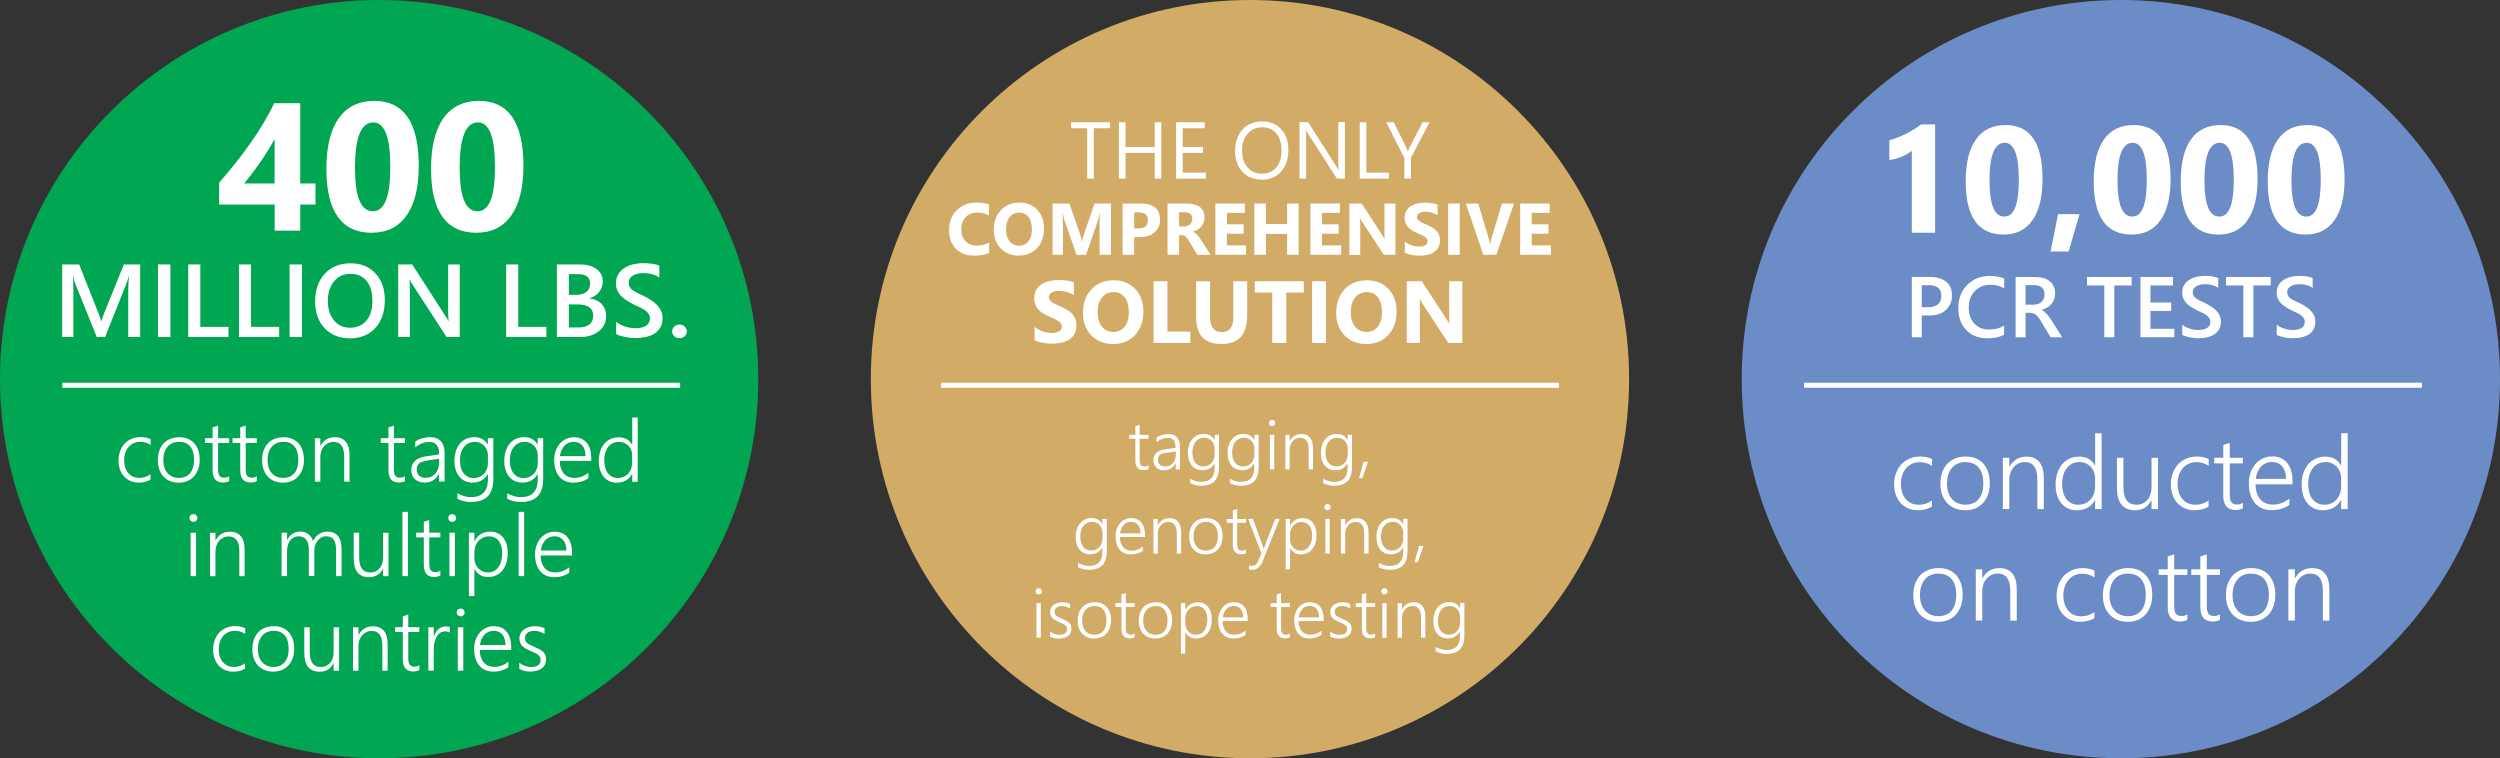 <?xml version="1.0" encoding="UTF-8"?> <svg xmlns="http://www.w3.org/2000/svg" id="Layer_2" viewBox="0 0 352.05 106.78"><rect x="0" y="0" width="352.05" height="106.78" fill="#333333" stroke="none"/><defs><style>.cls-1{fill:none;stroke:#fff;stroke-miterlimit:2.61;stroke-width:.71px;}.cls-2{fill:#6c8cc7;}.cls-2,.cls-3,.cls-4{fill-rule:evenodd;}.cls-2,.cls-3,.cls-4,.cls-5{stroke-width:0px;}.cls-3{fill:#d2ab67;}.cls-4{fill:#00a651;}.cls-5{fill:#fff;}</style></defs><g id="Layer_1-2"><path class="cls-4" d="M53.39,0c29.49,0,53.39,23.9,53.39,53.39s-23.9,53.39-53.39,53.39S0,82.88,0,53.39,23.9,0,53.39,0h0Z"></path><path class="cls-5" d="M42.28,14.53v11.31h2.15v2.96h-2.15v3.68h-3.6v-3.68h-7.82v-3.09c.69-.78,1.41-1.62,2.15-2.55.74-.92,1.46-1.87,2.15-2.85.69-.97,1.34-1.96,1.93-2.95.59-.99,1.1-1.93,1.52-2.83h3.66ZM34.39,25.84h4.28v-6.27c-.29.54-.61,1.09-.95,1.65-.34.56-.7,1.1-1.08,1.64-.38.54-.76,1.06-1.14,1.56-.38.5-.76.98-1.11,1.42h0Z"></path><path class="cls-5" d="M52.37,32.78c-4.27,0-6.41-3-6.41-9,0-3.11.58-5.48,1.73-7.12,1.15-1.63,2.83-2.45,5.02-2.45,4.17,0,6.26,3.05,6.26,9.15,0,3.04-.57,5.36-1.71,6.98-1.14,1.62-2.77,2.43-4.9,2.43h0ZM52.55,17.24c-1.71,0-2.56,2.14-2.56,6.44,0,4.05.84,6.07,2.51,6.07s2.46-2.08,2.46-6.26-.8-6.25-2.4-6.25h0Z"></path><path class="cls-5" d="M67.11,32.78c-4.27,0-6.41-3-6.41-9,0-3.11.58-5.48,1.73-7.12,1.15-1.63,2.83-2.45,5.02-2.45,4.17,0,6.26,3.05,6.26,9.15,0,3.04-.57,5.36-1.71,6.98-1.14,1.62-2.77,2.43-4.9,2.43h0ZM67.29,17.24c-1.71,0-2.56,2.14-2.56,6.44,0,4.05.84,6.07,2.51,6.07s2.46-2.08,2.46-6.26-.8-6.25-2.4-6.25h0Z"></path><path class="cls-5" d="M19.74,47.46h-1.68v-6.61c0-.54.03-1.2.1-1.99h-.03c-.1.45-.2.77-.28.96l-3.05,7.64h-1.17l-3.06-7.58c-.09-.22-.18-.56-.27-1.02h-.03c.04.41.06,1.08.06,2v6.6h-1.57v-10.22h2.39l2.69,6.81c.2.52.34.91.4,1.17h.03c.18-.54.32-.94.43-1.2l2.74-6.78h2.3v10.22h0Z"></path><polygon class="cls-5" points="24 47.46 22.25 47.46 22.25 37.24 24 37.24 24 47.46 24 47.46"></polygon><polygon class="cls-5" points="32.17 47.46 26.51 47.46 26.51 37.24 28.21 37.24 28.21 46.03 32.17 46.03 32.17 47.46 32.17 47.46"></polygon><polygon class="cls-5" points="39.31 47.46 33.65 47.46 33.65 37.24 35.35 37.24 35.35 46.03 39.31 46.03 39.31 47.46 39.31 47.46"></polygon><polygon class="cls-5" points="42.52 47.46 40.78 47.46 40.78 37.24 42.52 37.24 42.52 47.46 42.52 47.46"></polygon><path class="cls-5" d="M49.25,47.64c-1.47,0-2.65-.48-3.54-1.43-.89-.95-1.33-2.2-1.33-3.73,0-1.64.45-2.96,1.35-3.93.9-.98,2.13-1.47,3.68-1.47,1.44,0,2.59.48,3.47,1.43.88.95,1.31,2.19,1.31,3.73,0,1.67-.45,2.99-1.35,3.96-.9.97-2.1,1.45-3.6,1.45h0ZM49.33,38.56c-.93,0-1.7.35-2.28,1.05-.59.7-.88,1.62-.88,2.76s.29,2.05.86,2.74c.57.69,1.32,1.04,2.24,1.04.98,0,1.75-.33,2.32-.99.56-.66.85-1.59.85-2.77s-.27-2.17-.82-2.83c-.55-.66-1.3-1-2.27-1h0Z"></path><path class="cls-5" d="M64.74,47.46h-1.85l-4.88-7.51c-.12-.19-.23-.39-.31-.59h-.04c.04.22.06.69.06,1.4v6.7h-1.64v-10.22h1.97l4.72,7.33c.2.3.33.51.38.63h.03c-.05-.27-.07-.73-.07-1.37v-6.59h1.63v10.22h0Z"></path><polygon class="cls-5" points="76.94 47.46 71.28 47.46 71.28 37.24 72.98 37.24 72.98 46.03 76.94 46.03 76.94 47.46 76.94 47.46"></polygon><path class="cls-5" d="M78.42,47.46v-10.22h3.24c.99,0,1.77.22,2.35.65.58.43.87,1,.87,1.69,0,.58-.17,1.08-.49,1.51-.33.43-.78.73-1.36.91v.03c.7.08,1.27.34,1.69.78.42.44.63,1.01.63,1.72,0,.87-.34,1.58-1.03,2.12-.69.54-1.56.81-2.61.81h-3.28ZM80.11,38.6v2.91h1.1c.59,0,1.05-.14,1.39-.42.34-.28.5-.67.5-1.18,0-.87-.58-1.31-1.75-1.31h-1.23ZM80.11,42.87v3.24h1.45c.63,0,1.12-.15,1.46-.44.34-.29.52-.69.52-1.21,0-1.06-.73-1.59-2.2-1.59h-1.23Z"></path><path class="cls-5" d="M86.76,47.06v-1.75c.16.14.34.27.56.38.22.11.45.21.69.29.24.08.48.14.73.18.24.04.46.06.67.06.71,0,1.24-.12,1.59-.36.35-.24.52-.58.52-1.03,0-.24-.06-.45-.18-.63-.11-.18-.28-.34-.49-.49-.21-.15-.45-.29-.74-.42-.28-.14-.59-.28-.91-.43-.35-.18-.67-.37-.97-.56-.3-.19-.56-.4-.78-.63-.22-.23-.39-.49-.52-.78-.13-.29-.19-.63-.19-1.02,0-.48.11-.9.33-1.25.21-.36.5-.65.85-.88.36-.23.76-.4,1.21-.51.45-.11.91-.17,1.38-.17,1.07,0,1.85.12,2.34.36v1.67c-.58-.42-1.33-.63-2.24-.63-.25,0-.5.02-.75.07-.25.05-.47.13-.67.24-.2.11-.36.25-.48.42-.12.17-.18.38-.18.62s.05.43.14.59c.09.17.23.32.42.46.18.14.41.27.67.4.26.13.57.27.92.43.36.18.69.38,1.01.58.32.2.59.43.83.68.24.25.43.52.57.82.14.3.21.64.21,1.03,0,.52-.1.96-.31,1.31-.21.36-.49.65-.84.87-.36.22-.76.38-1.22.48-.46.1-.95.15-1.46.15-.17,0-.38-.01-.63-.04-.25-.03-.5-.06-.77-.11-.26-.05-.51-.11-.74-.18-.23-.07-.42-.15-.56-.24h0Z"></path><path class="cls-5" d="M95.68,47.62c-.29,0-.53-.09-.73-.28-.2-.19-.3-.41-.3-.67s.1-.49.3-.68c.2-.19.44-.29.73-.29s.54.09.74.29c.2.19.3.42.3.68s-.1.49-.3.67c-.2.19-.45.28-.74.28h0Z"></path><path class="cls-5" d="M21.19,67.54c-.45.28-1,.42-1.65.42-.44,0-.83-.07-1.18-.23-.35-.16-.65-.37-.9-.65-.25-.28-.44-.6-.57-.98-.13-.38-.2-.78-.2-1.23s.07-.89.21-1.29c.14-.41.34-.76.61-1.06.27-.3.59-.54.98-.71.38-.18.83-.26,1.33-.26s.97.1,1.39.29v.81c-.45-.3-.93-.44-1.45-.44-.36,0-.69.07-.97.21-.28.14-.52.33-.72.56-.19.24-.34.51-.44.83-.1.32-.15.65-.15,1.01,0,.33.04.64.13.94.09.3.22.56.4.79.18.23.4.41.67.55.27.14.59.2.96.2.57,0,1.09-.17,1.55-.52v.75h0Z"></path><path class="cls-5" d="M25.15,67.97c-.45,0-.86-.08-1.22-.23-.36-.15-.67-.37-.92-.64-.25-.28-.45-.61-.58-.99-.14-.39-.2-.81-.2-1.29,0-.51.07-.97.21-1.37.14-.4.35-.74.61-1.02.26-.28.58-.5.96-.64.37-.15.79-.22,1.25-.22s.84.07,1.19.22c.35.14.65.36.9.63.25.27.44.61.57,1,.13.4.2.84.2,1.34s-.07.91-.21,1.31c-.14.39-.33.73-.59,1.01-.25.28-.56.5-.93.66-.36.15-.78.23-1.24.23h0ZM25.21,62.22c-.34,0-.64.06-.91.17-.27.12-.5.28-.7.51-.19.22-.34.49-.45.81-.1.32-.15.68-.15,1.09,0,.38.05.73.15,1.03.1.31.25.57.44.79.19.22.42.39.69.5.27.12.57.18.91.18s.65-.06.91-.17c.26-.11.48-.28.67-.5.18-.22.32-.48.42-.8.09-.31.14-.67.14-1.08,0-.82-.18-1.45-.55-1.89-.37-.44-.89-.65-1.57-.65h0Z"></path><path class="cls-5" d="M32.28,67.75c-.26.13-.55.2-.86.2-.98,0-1.48-.57-1.48-1.71v-3.86h-1.08v-.67h1.08v-1.53l.77-.25v1.78h1.56v.67h-1.56v3.73c0,.41.07.71.2.89.13.18.36.27.68.27.24,0,.46-.07.68-.21v.68h0Z"></path><path class="cls-5" d="M36.17,67.75c-.26.13-.55.2-.86.2-.98,0-1.48-.57-1.48-1.71v-3.86h-1.08v-.67h1.08v-1.53l.77-.25v1.78h1.56v.67h-1.56v3.73c0,.41.07.71.2.89.13.18.36.27.68.27.24,0,.46-.07.68-.21v.68h0Z"></path><path class="cls-5" d="M39.83,67.97c-.45,0-.86-.08-1.22-.23-.36-.15-.67-.37-.92-.64-.25-.28-.45-.61-.58-.99-.14-.39-.2-.81-.2-1.29,0-.51.07-.97.21-1.37.14-.4.35-.74.61-1.02.26-.28.58-.5.96-.64.37-.15.79-.22,1.25-.22s.84.07,1.19.22c.35.14.65.36.9.63.25.27.44.61.57,1,.13.4.2.84.2,1.34s-.07.91-.21,1.31c-.14.39-.33.73-.59,1.01-.25.28-.56.5-.93.66-.36.15-.78.23-1.24.23h0ZM39.89,62.22c-.34,0-.64.06-.91.17-.27.12-.5.28-.7.51-.19.22-.34.49-.45.81-.1.32-.15.68-.15,1.09,0,.38.05.73.15,1.03.1.31.25.57.44.79.19.22.42.39.69.5.27.12.57.18.91.18s.65-.06.91-.17c.26-.11.48-.28.67-.5s.32-.48.42-.8c.09-.31.14-.67.14-1.08,0-.82-.18-1.45-.55-1.89-.37-.44-.89-.65-1.57-.65h0Z"></path><path class="cls-5" d="M48.47,67.82v-3.52c0-1.38-.5-2.07-1.5-2.07-.27,0-.51.05-.74.16-.23.11-.42.25-.59.44-.16.19-.29.41-.39.67-.09.26-.14.54-.14.83v3.5h-.77v-6.11h.77v1.06h.02c.45-.81,1.13-1.21,2.04-1.21.67,0,1.18.22,1.53.65.35.43.52,1.06.52,1.88v3.73h-.77Z"></path><path class="cls-5" d="M57.04,67.75c-.26.13-.55.2-.86.2-.98,0-1.48-.57-1.48-1.71v-3.86h-1.08v-.67h1.08v-1.53l.77-.25v1.78h1.56v.67h-1.56v3.73c0,.41.07.71.2.89.13.18.36.27.68.27.24,0,.46-.07.68-.21v.68h0Z"></path><path class="cls-5" d="M61.83,67.82v-1.09h-.02c-.2.39-.47.69-.81.91-.34.22-.73.32-1.17.32-.3,0-.56-.04-.8-.13-.24-.08-.44-.2-.6-.35-.17-.15-.29-.34-.38-.55-.09-.22-.13-.45-.13-.71,0-.55.17-1,.51-1.32.34-.33.86-.54,1.55-.64l1.86-.27c0-1.17-.46-1.76-1.37-1.76-.72,0-1.38.26-1.99.78v-.84c.13-.09.27-.17.43-.25.16-.07.33-.14.51-.19.18-.05.36-.09.55-.12.19-.03.38-.05.56-.05.68,0,1.2.19,1.55.57.35.38.53.95.53,1.71v3.98h-.77ZM60.25,64.85c-.28.04-.51.09-.71.15-.2.06-.36.14-.49.24-.13.1-.22.23-.28.37-.06.15-.09.33-.09.55,0,.16.03.31.09.45.06.14.14.26.25.36.11.1.24.18.4.24.16.06.34.08.54.08.27,0,.52-.05.75-.16.23-.1.42-.25.59-.43.16-.18.3-.4.39-.66.09-.25.14-.53.14-.83v-.6l-1.58.22h0Z"></path><path class="cls-5" d="M69.48,67.35c0,1.13-.26,1.98-.78,2.52-.52.55-1.31.82-2.39.82-.67,0-1.31-.15-1.9-.45v-.78c.67.37,1.3.55,1.9.55,1.6,0,2.4-.84,2.4-2.53v-.73h-.02c-.47.81-1.19,1.21-2.15,1.21-.38,0-.72-.07-1.04-.21-.31-.14-.58-.34-.8-.6-.22-.26-.4-.58-.52-.96-.12-.37-.19-.8-.19-1.28,0-.5.07-.96.2-1.37.13-.41.32-.77.56-1.06.24-.3.54-.52.88-.68.34-.16.73-.24,1.16-.24.86,0,1.5.35,1.89,1.05h.02v-.9h.77v5.64h0ZM68.71,64.1c0-.25-.05-.5-.14-.72-.09-.23-.22-.43-.38-.6-.16-.17-.36-.31-.58-.41-.22-.1-.47-.15-.74-.15-.32,0-.61.06-.87.19-.26.12-.47.3-.66.53-.18.23-.32.5-.42.83-.1.33-.15.69-.15,1.1,0,.37.05.71.14,1.02.09.3.22.56.39.77.17.21.37.37.61.49.24.12.5.17.79.17.3,0,.58-.05.83-.16.25-.11.46-.26.63-.45.18-.19.31-.42.41-.68s.14-.54.14-.85v-1.06h0Z"></path><path class="cls-5" d="M76.5,67.35c0,1.13-.26,1.98-.78,2.52-.52.55-1.31.82-2.39.82-.67,0-1.31-.15-1.9-.45v-.78c.67.37,1.3.55,1.9.55,1.6,0,2.4-.84,2.4-2.53v-.73h-.02c-.47.81-1.19,1.21-2.15,1.21-.38,0-.72-.07-1.04-.21-.31-.14-.58-.34-.8-.6-.22-.26-.4-.58-.52-.96-.12-.37-.19-.8-.19-1.28,0-.5.07-.96.2-1.37.13-.41.32-.77.56-1.06.24-.3.54-.52.88-.68.34-.16.73-.24,1.16-.24.86,0,1.5.35,1.89,1.05h.02v-.9h.77v5.64h0ZM75.73,64.1c0-.25-.05-.5-.14-.72-.09-.23-.22-.43-.38-.6-.16-.17-.36-.31-.58-.41-.22-.1-.47-.15-.74-.15-.32,0-.61.06-.87.19-.26.12-.47.3-.66.53-.18.23-.32.5-.42.83-.1.33-.15.69-.15,1.1,0,.37.05.71.14,1.02.09.3.22.56.39.77.17.21.37.37.61.49.24.12.5.17.79.17.3,0,.58-.05.83-.16.25-.11.46-.26.63-.45.18-.19.31-.42.41-.68.1-.26.14-.54.14-.85v-1.06h0Z"></path><path class="cls-5" d="M78.83,64.9c0,.37.05.71.15,1.01.1.3.23.55.41.76.18.21.4.37.65.47.26.11.55.16.87.16.69,0,1.34-.24,1.95-.72v.76c-.58.42-1.29.63-2.12.63-.41,0-.78-.07-1.12-.22-.33-.14-.62-.35-.85-.62-.23-.27-.42-.61-.54-1.01-.13-.4-.19-.85-.19-1.36,0-.46.07-.88.21-1.27.14-.39.33-.73.58-1.01.25-.29.54-.51.88-.67.34-.16.71-.24,1.11-.24s.74.07,1.05.21c.3.14.56.33.76.59.21.25.36.56.47.93.11.37.16.78.16,1.23v.38h-4.41ZM82.46,64.23c-.01-.64-.16-1.13-.45-1.48-.29-.35-.7-.53-1.21-.53-.26,0-.5.04-.72.14-.22.09-.42.22-.58.4-.17.17-.31.39-.42.63s-.19.53-.23.84h3.62Z"></path><path class="cls-5" d="M89.03,67.82v-1.07h-.02c-.2.39-.49.69-.87.9-.38.21-.8.32-1.28.32-.38,0-.73-.07-1.04-.21-.31-.14-.58-.35-.8-.61-.22-.27-.4-.59-.52-.97-.12-.38-.18-.81-.18-1.28s.07-.95.2-1.35c.13-.41.32-.76.57-1.05.24-.29.54-.52.88-.68s.73-.24,1.15-.24c.88,0,1.51.35,1.89,1.06h.02v-3.84h.77v9.05h-.77ZM89.03,64.13c0-.27-.05-.52-.14-.75-.09-.23-.22-.43-.38-.6-.16-.17-.36-.31-.59-.41-.23-.1-.48-.15-.76-.15-.3,0-.58.06-.84.18-.25.12-.47.29-.66.52-.18.22-.32.5-.42.82-.1.32-.15.69-.15,1.1,0,.39.05.73.14,1.04.09.31.22.57.39.78.17.21.37.37.61.48.23.11.5.17.78.17.31,0,.59-.05.84-.17.25-.11.46-.26.63-.46.17-.2.31-.42.4-.69.09-.26.14-.54.14-.84v-1.02h0Z"></path><path class="cls-5" d="M27.22,73.48c-.15,0-.27-.05-.38-.15-.11-.1-.16-.24-.16-.4s.05-.28.16-.38c.11-.1.23-.15.38-.15.08,0,.15.01.22.04.07.03.13.06.18.11.05.05.09.11.12.17.03.07.05.14.05.22s-.01.15-.04.22c-.03.07-.07.13-.12.18-.05.05-.11.09-.18.12-.07.03-.14.04-.22.04h0ZM26.84,81.13v-6.11h.77v6.11h-.77Z"></path><path class="cls-5" d="M33.7,81.13v-3.52c0-1.38-.5-2.07-1.5-2.07-.27,0-.51.05-.74.16-.23.11-.42.25-.59.44-.16.19-.29.41-.39.67-.09.26-.14.54-.14.83v3.5h-.77v-6.11h.77v1.06h.02c.45-.81,1.13-1.21,2.04-1.21.67,0,1.18.22,1.53.65.35.43.52,1.06.52,1.88v3.73h-.77Z"></path><path class="cls-5" d="M47.33,81.13v-3.6c0-.36-.03-.67-.08-.93-.06-.25-.14-.46-.26-.62-.12-.16-.27-.27-.45-.35-.18-.07-.4-.11-.65-.11-.22,0-.43.05-.63.16-.2.11-.37.25-.52.44-.15.19-.27.4-.35.65-.09.25-.13.52-.13.81v3.54h-.77v-3.68c0-1.28-.49-1.92-1.47-1.92-.23,0-.44.05-.63.15-.2.1-.36.24-.51.43-.14.18-.26.4-.34.66-.08.26-.12.54-.12.85v3.51h-.77v-6.11h.77v.99h.02c.43-.76,1.06-1.14,1.88-1.14.21,0,.42.03.61.1.19.07.36.16.51.28.15.12.28.26.39.42.11.17.19.34.25.54.21-.44.49-.77.84-.99.34-.23.73-.34,1.17-.34,1.34,0,2.01.83,2.01,2.48v3.78h-.77Z"></path><path class="cls-5" d="M53.94,81.13v-1.03h-.02c-.41.79-1.06,1.18-1.93,1.18-1.45,0-2.18-.89-2.18-2.66v-3.6h.77v3.45c0,.73.13,1.27.39,1.62.26.35.66.53,1.19.53.26,0,.5-.05.72-.15.22-.1.4-.24.56-.43.16-.18.28-.41.37-.66s.13-.55.13-.86v-3.49h.77v6.11h-.77Z"></path><polygon class="cls-5" points="56.67 81.13 56.67 72.08 57.44 72.08 57.44 81.13 56.67 81.13 56.67 81.13"></polygon><path class="cls-5" d="M62.02,81.05c-.26.13-.55.2-.86.2-.98,0-1.48-.57-1.48-1.71v-3.86h-1.08v-.67h1.08v-1.53l.77-.25v1.78h1.56v.67h-1.56v3.73c0,.41.07.71.2.89.13.18.36.27.68.27.24,0,.46-.07.68-.21v.68h0Z"></path><path class="cls-5" d="M63.67,73.48c-.15,0-.27-.05-.38-.15-.11-.1-.16-.24-.16-.4s.05-.28.16-.38c.11-.1.23-.15.38-.15.08,0,.15.01.22.04.07.03.13.06.18.11.05.05.09.11.12.17.03.07.05.14.05.22s-.01.15-.04.22c-.03.07-.07.13-.12.18-.05.05-.11.09-.18.12-.07.03-.14.04-.22.04h0ZM63.29,81.13v-6.11h.77v6.11h-.77Z"></path><path class="cls-5" d="M66.8,80.15v3.79h-.77v-8.92h.77v1.17h.02c.23-.43.53-.75.91-.98.38-.23.81-.34,1.28-.34.39,0,.74.07,1.05.21.31.14.57.34.78.6.21.26.37.57.49.94.11.37.17.79.17,1.25,0,.51-.06.97-.19,1.38-.13.42-.31.77-.55,1.07-.24.3-.53.53-.87.69-.34.16-.72.25-1.15.25-.86,0-1.5-.38-1.92-1.13h-.02ZM66.8,78.58c0,.28.05.54.14.78.09.25.22.46.39.65.17.19.37.33.61.44.24.11.5.16.78.16.31,0,.58-.07.83-.19.25-.13.46-.31.63-.55.17-.24.31-.53.4-.87.09-.34.14-.72.14-1.13,0-.36-.04-.68-.13-.97-.09-.29-.21-.53-.37-.74s-.35-.36-.58-.47c-.23-.11-.48-.16-.77-.16-.32,0-.6.06-.86.18-.25.12-.47.28-.65.48-.18.2-.32.44-.41.71-.1.27-.14.56-.14.87v.81h0Z"></path><polygon class="cls-5" points="73.04 81.13 73.04 72.08 73.81 72.08 73.81 81.13 73.04 81.13 73.04 81.13"></polygon><path class="cls-5" d="M76.13,78.21c0,.37.05.71.15,1.01.1.3.23.55.41.76.18.21.4.37.65.47.26.11.55.16.87.16.69,0,1.34-.24,1.95-.72v.76c-.58.42-1.29.63-2.12.63-.41,0-.78-.07-1.12-.22-.33-.14-.62-.35-.85-.62-.23-.27-.42-.61-.54-1.01-.13-.4-.19-.85-.19-1.36,0-.46.07-.88.21-1.27.14-.39.33-.73.58-1.01.25-.29.54-.51.88-.67s.71-.24,1.11-.24.74.07,1.05.21c.3.14.56.33.76.59.21.25.36.56.47.93.11.37.16.78.16,1.23v.38h-4.41ZM79.76,77.53c-.01-.64-.16-1.13-.45-1.48-.29-.35-.7-.53-1.21-.53-.26,0-.5.04-.72.14-.22.09-.42.22-.58.4-.17.17-.31.39-.42.63-.11.25-.19.53-.23.84h3.62Z"></path><path class="cls-5" d="M34.51,94.16c-.45.28-1,.42-1.65.42-.44,0-.83-.07-1.18-.23-.35-.16-.65-.37-.9-.65-.25-.28-.44-.6-.57-.98-.13-.38-.2-.78-.2-1.23s.07-.89.21-1.29c.14-.41.34-.76.61-1.06.27-.3.59-.54.98-.71.38-.18.83-.26,1.33-.26s.97.1,1.39.29v.81c-.45-.3-.93-.44-1.45-.44-.36,0-.69.07-.97.21-.28.14-.52.33-.72.56-.19.24-.34.51-.44.83-.1.32-.15.65-.15,1.01,0,.33.04.64.13.94.09.3.22.56.4.79.18.23.4.41.67.55.27.14.59.2.96.2.57,0,1.09-.17,1.55-.52v.75h0Z"></path><path class="cls-5" d="M38.46,94.58c-.45,0-.86-.08-1.22-.23-.36-.15-.67-.37-.92-.64-.25-.28-.45-.61-.58-.99-.14-.39-.2-.81-.2-1.29,0-.51.07-.97.21-1.37.14-.4.35-.74.61-1.02.26-.28.58-.5.96-.64.37-.15.79-.22,1.25-.22s.84.07,1.19.22c.35.14.65.36.9.63.25.27.44.61.57,1,.13.4.2.84.2,1.34s-.07.91-.21,1.31c-.14.39-.33.73-.59,1.01-.25.28-.56.5-.93.66-.36.15-.78.23-1.24.23h0ZM38.53,88.84c-.34,0-.64.06-.91.17-.27.12-.5.28-.7.51-.19.22-.34.49-.45.81-.1.32-.15.68-.15,1.09,0,.38.05.73.15,1.03.1.31.25.57.44.79.19.22.42.39.69.5.27.12.57.18.91.18s.65-.06.91-.17c.26-.11.48-.28.67-.5.18-.22.32-.48.42-.8.09-.31.14-.67.14-1.08,0-.82-.18-1.45-.55-1.89-.37-.44-.89-.65-1.57-.65h0Z"></path><path class="cls-5" d="M46.98,94.44v-1.03h-.02c-.41.79-1.06,1.18-1.93,1.18-1.45,0-2.18-.89-2.18-2.66v-3.6h.77v3.45c0,.73.13,1.27.39,1.62.26.35.66.53,1.19.53.26,0,.5-.05.72-.15.22-.1.4-.24.56-.43.16-.18.28-.41.37-.66.09-.26.13-.55.13-.86v-3.49h.77v6.11h-.77Z"></path><path class="cls-5" d="M53.84,94.44v-3.52c0-1.38-.5-2.07-1.5-2.07-.27,0-.51.05-.74.16-.23.11-.42.25-.59.44-.16.19-.29.41-.39.67-.09.26-.14.54-.14.83v3.5h-.77v-6.11h.77v1.06h.02c.45-.81,1.13-1.21,2.04-1.21.67,0,1.18.22,1.53.65.35.43.52,1.06.52,1.88v3.73h-.77Z"></path><path class="cls-5" d="M59.06,94.36c-.26.13-.55.2-.86.2-.98,0-1.48-.57-1.48-1.71v-3.86h-1.08v-.67h1.08v-1.53l.77-.25v1.78h1.56v.67h-1.56v3.73c0,.41.07.71.2.89.13.18.36.27.68.27.24,0,.46-.07.68-.21v.68h0Z"></path><path class="cls-5" d="M63.36,89.11c-.18-.13-.41-.2-.69-.2-.2,0-.38.04-.54.12-.16.08-.29.18-.41.31-.12.13-.22.28-.3.46-.08.17-.15.35-.2.54-.05.19-.09.38-.11.57-.02.19-.03.37-.03.54v2.99h-.76v-6.11h.76v1.31h.02c.07-.22.16-.42.27-.6.11-.18.24-.33.38-.45.14-.12.3-.21.47-.28.17-.06.35-.1.53-.1.12,0,.23,0,.33.02.1.01.19.04.26.07v.8h0Z"></path><path class="cls-5" d="M64.85,86.78c-.15,0-.27-.05-.38-.15-.11-.1-.16-.24-.16-.4s.05-.28.16-.38c.11-.1.23-.15.38-.15.08,0,.15.01.22.04.07.03.13.06.18.11.05.05.09.11.12.17.03.07.05.14.05.22s-.01.15-.04.22c-.03.07-.07.13-.12.18-.05.05-.11.09-.18.12-.07.03-.14.04-.22.04h0ZM64.47,94.44v-6.11h.77v6.11h-.77Z"></path><path class="cls-5" d="M67.56,91.51c0,.37.05.71.15,1.01.1.3.23.55.41.76.18.21.4.37.65.47.26.11.55.16.87.16.69,0,1.34-.24,1.95-.72v.76c-.58.42-1.29.63-2.12.63-.41,0-.78-.07-1.12-.22-.33-.14-.62-.35-.85-.62-.23-.27-.42-.61-.54-1.01-.13-.4-.19-.85-.19-1.36,0-.46.07-.88.21-1.27.14-.39.33-.73.58-1.01.25-.29.54-.51.88-.67.34-.16.71-.24,1.11-.24s.74.07,1.05.21c.3.14.56.33.76.59.21.25.36.56.47.93.11.37.16.78.16,1.23v.38h-4.41ZM71.19,90.84c-.01-.64-.16-1.13-.45-1.48-.29-.35-.7-.53-1.21-.53-.26,0-.5.04-.72.14-.22.09-.42.22-.58.4-.17.17-.31.39-.42.63-.11.25-.19.53-.23.84h3.62Z"></path><path class="cls-5" d="M73.14,93.34c.12.09.24.17.37.24.13.07.28.13.42.19.14.05.29.09.43.12.14.03.28.04.41.04.9,0,1.36-.34,1.36-1.02,0-.15-.03-.29-.1-.4-.06-.11-.16-.22-.27-.31-.12-.09-.26-.18-.43-.26s-.36-.16-.57-.25c-.28-.12-.53-.23-.73-.35-.2-.12-.37-.25-.5-.39-.13-.14-.23-.3-.29-.47-.06-.17-.1-.36-.1-.58,0-.27.06-.51.18-.72.12-.21.27-.39.47-.54.2-.15.43-.26.69-.34.26-.08.53-.12.82-.12.53,0,.99.1,1.38.3v.8c-.46-.3-.95-.44-1.48-.44-.19,0-.36.02-.52.07-.16.05-.29.12-.4.2-.11.09-.2.19-.26.32-.06.12-.09.26-.09.4s.02.29.07.4c.05.11.12.22.22.31.1.09.23.18.39.26.16.08.36.17.59.27.29.12.55.24.76.35.22.12.39.24.53.38.14.14.24.29.31.46.07.17.1.36.1.59,0,.28-.06.52-.17.74-.11.22-.27.4-.47.54-.2.15-.44.26-.7.33-.27.08-.56.11-.88.11-.62,0-1.13-.13-1.55-.39v-.86h0Z"></path><line class="cls-1" x1="8.78" y1="54.25" x2="95.78" y2="54.25"></line><path class="cls-2" d="M298.66,0c29.49,0,53.39,23.9,53.39,53.39s-23.9,53.39-53.39,53.39-53.39-23.9-53.39-53.39S269.17,0,298.66,0h0Z"></path><path class="cls-5" d="M272.5,17.52v15.25h-3.28v-11.54c-.18.16-.39.31-.64.45-.24.14-.51.27-.78.39-.28.11-.56.21-.86.29-.3.08-.59.13-.88.17v-2.77c.85-.25,1.66-.57,2.41-.96.76-.39,1.44-.81,2.05-1.28h1.99Z"></path><path class="cls-5" d="M282.14,33.03c-3.55,0-5.33-2.49-5.33-7.48,0-2.59.48-4.56,1.44-5.91.96-1.36,2.35-2.03,4.18-2.03,3.47,0,5.2,2.53,5.2,7.6,0,2.52-.47,4.46-1.42,5.8-.94,1.35-2.3,2.02-4.07,2.02h0ZM282.29,20.11c-1.42,0-2.13,1.78-2.13,5.35,0,3.37.7,5.04,2.09,5.04s2.04-1.73,2.04-5.2-.67-5.2-2-5.2h0Z"></path><polygon class="cls-5" points="292.84 30.15 291.31 35.41 288.76 35.41 289.82 30.15 292.84 30.15 292.84 30.15"></polygon><path class="cls-5" d="M300.17,33.03c-3.55,0-5.33-2.49-5.33-7.48,0-2.59.48-4.56,1.44-5.91.96-1.36,2.35-2.03,4.18-2.03,3.47,0,5.2,2.53,5.2,7.6,0,2.52-.47,4.46-1.42,5.8-.94,1.35-2.3,2.02-4.07,2.02h0ZM300.31,20.11c-1.42,0-2.13,1.78-2.13,5.35,0,3.37.7,5.04,2.09,5.04s2.04-1.73,2.04-5.2-.67-5.2-2-5.2h0Z"></path><path class="cls-5" d="M312.42,33.03c-3.55,0-5.33-2.49-5.33-7.48,0-2.59.48-4.56,1.44-5.91.96-1.36,2.35-2.03,4.18-2.03,3.47,0,5.2,2.53,5.2,7.6,0,2.52-.47,4.46-1.42,5.8-.94,1.35-2.3,2.02-4.07,2.02h0ZM312.56,20.11c-1.42,0-2.13,1.78-2.13,5.35,0,3.37.7,5.04,2.09,5.04s2.04-1.73,2.04-5.2-.67-5.2-2-5.2h0Z"></path><path class="cls-5" d="M324.67,33.03c-3.55,0-5.33-2.49-5.33-7.48,0-2.59.48-4.56,1.44-5.91.96-1.36,2.35-2.03,4.18-2.03,3.47,0,5.2,2.53,5.2,7.6,0,2.52-.47,4.46-1.42,5.8-.94,1.35-2.3,2.02-4.07,2.02h0ZM324.81,20.11c-1.42,0-2.13,1.78-2.13,5.35,0,3.37.7,5.04,2.09,5.04s2.04-1.73,2.04-5.2-.67-5.2-2-5.2h0Z"></path><path class="cls-5" d="M270.62,44.41v3.08h-1.4v-8.49h2.58c.97,0,1.73.23,2.27.68.54.45.81,1.09.81,1.92s-.28,1.5-.84,2.03c-.56.53-1.32.79-2.27.79h-1.13ZM270.62,40.16v3.1h.91c.6,0,1.06-.14,1.38-.42.32-.28.47-.68.47-1.18,0-1-.58-1.5-1.74-1.5h-1.03Z"></path><path class="cls-5" d="M282.23,47.14c-.64.33-1.44.5-2.39.5-1.23,0-2.22-.39-2.96-1.17-.74-.78-1.11-1.8-1.11-3.06,0-1.36.42-2.45,1.25-3.29.84-.84,1.89-1.26,3.17-1.26.82,0,1.5.12,2.04.35v1.4c-.57-.34-1.2-.51-1.89-.51-.92,0-1.67.29-2.24.88-.57.59-.86,1.38-.86,2.36s.27,1.68.8,2.24c.53.56,1.23.83,2.1.83.8,0,1.5-.19,2.08-.57v1.3h0Z"></path><path class="cls-5" d="M290.41,47.49h-1.65l-1.36-2.27c-.12-.21-.24-.39-.36-.54-.12-.15-.23-.27-.36-.36-.12-.09-.25-.16-.39-.21-.14-.04-.3-.06-.48-.06h-.57v3.45h-1.4v-8.49h2.79c.4,0,.77.05,1.1.14.34.09.63.24.88.43.25.19.44.43.58.72.14.29.21.62.21,1.01,0,.3-.04.57-.13.82-.09.25-.22.48-.38.67-.16.2-.36.36-.59.5-.23.14-.49.24-.78.32v.02c.15.09.29.18.4.29.12.11.22.21.33.32.1.11.2.23.31.38.1.14.21.3.34.49l1.51,2.39h0ZM285.24,40.14v2.76h1.17c.22,0,.42-.03.6-.1.18-.07.34-.16.48-.29.14-.13.24-.28.31-.46.08-.18.11-.39.11-.61,0-.41-.13-.73-.38-.95-.26-.23-.63-.34-1.11-.34h-1.18Z"></path><polygon class="cls-5" points="300.18 40.2 297.74 40.2 297.74 47.49 296.33 47.49 296.33 40.2 293.89 40.2 293.89 39 300.18 39 300.18 40.2 300.18 40.2"></polygon><polygon class="cls-5" points="306.19 47.49 301.42 47.49 301.42 39 306 39 306 40.2 302.83 40.2 302.83 42.6 305.75 42.6 305.75 43.79 302.83 43.79 302.83 46.3 306.19 46.3 306.19 47.49 306.19 47.49"></polygon><path class="cls-5" d="M307.31,47.16v-1.45c.13.12.29.23.47.32.18.1.37.18.57.24.2.06.4.12.6.15.2.03.39.05.56.05.59,0,1.03-.1,1.32-.3.29-.2.43-.49.43-.86,0-.2-.05-.38-.15-.52-.1-.15-.23-.29-.4-.41-.17-.12-.38-.24-.61-.35-.24-.11-.49-.23-.76-.35-.29-.15-.56-.31-.8-.47-.25-.16-.47-.33-.65-.52-.18-.19-.33-.41-.43-.65-.11-.24-.16-.52-.16-.85,0-.4.09-.75.27-1.04.18-.3.42-.54.71-.73.3-.19.63-.33,1-.43.37-.09.76-.14,1.15-.14.89,0,1.54.1,1.94.3v1.39c-.48-.35-1.1-.52-1.86-.52-.21,0-.42.02-.62.06-.21.04-.39.11-.56.2-.16.09-.3.21-.4.35-.1.14-.15.32-.15.52s.04.35.12.49c.08.14.19.26.35.38.15.12.34.23.56.33.22.11.47.23.76.35.3.15.57.32.84.49.26.17.49.36.69.56.2.21.36.43.47.69.12.25.18.54.18.86,0,.43-.09.79-.26,1.09-.17.3-.41.54-.7.72-.3.18-.63.32-1.02.4-.38.08-.79.12-1.21.12-.14,0-.32,0-.53-.03-.21-.02-.42-.05-.64-.09-.22-.04-.42-.09-.61-.15-.19-.06-.35-.13-.47-.2h0Z"></path><polygon class="cls-5" points="319.76 40.2 317.32 40.2 317.32 47.49 315.91 47.49 315.91 40.2 313.47 40.2 313.47 39 319.76 39 319.76 40.2 319.76 40.2"></polygon><path class="cls-5" d="M320.61,47.16v-1.45c.13.12.29.23.47.32.18.1.37.18.57.24.2.06.4.12.6.15.2.03.39.05.56.05.59,0,1.03-.1,1.32-.3.29-.2.43-.49.43-.86,0-.2-.05-.38-.15-.52-.1-.15-.23-.29-.4-.41-.17-.12-.38-.24-.61-.35-.24-.11-.49-.23-.76-.35-.29-.15-.56-.31-.8-.47-.25-.16-.47-.33-.65-.52-.18-.19-.33-.41-.43-.65-.11-.24-.16-.52-.16-.85,0-.4.09-.75.27-1.04.18-.3.42-.54.71-.73.3-.19.63-.33,1-.43.37-.09.76-.14,1.15-.14.89,0,1.54.1,1.94.3v1.39c-.48-.35-1.1-.52-1.86-.52-.21,0-.42.02-.62.06-.21.04-.39.11-.56.2-.16.09-.3.21-.4.35-.1.14-.15.32-.15.52s.04.35.12.49c.08.14.19.26.35.38.15.12.34.23.56.33.22.11.47.23.76.35.3.15.57.32.84.49.26.17.49.36.69.56.2.21.36.43.47.69.12.25.18.54.18.86,0,.43-.09.79-.26,1.09-.17.3-.41.54-.7.72-.3.18-.63.32-1.02.4-.38.08-.79.12-1.21.12-.14,0-.32,0-.53-.03-.21-.02-.42-.05-.64-.09-.22-.04-.42-.09-.61-.15-.19-.06-.35-.13-.47-.2h0Z"></path><path class="cls-5" d="M272.04,71.35c-.54.32-1.18.49-1.95.5-.52,0-.98-.08-1.4-.27-.41-.19-.76-.44-1.06-.76-.29-.33-.51-.71-.67-1.16-.16-.44-.23-.93-.23-1.45s.08-1.05.25-1.52c.16-.48.4-.89.72-1.25.31-.35.7-.63,1.16-.84.45-.21.98-.31,1.57-.31s1.14.12,1.64.35v.96c-.53-.35-1.1-.52-1.71-.52-.43,0-.81.08-1.14.24-.33.16-.62.38-.84.66-.23.28-.4.61-.52.98-.12.37-.18.77-.18,1.19,0,.38.05.76.15,1.11.1.35.26.66.47.94.21.27.47.49.79.64.32.16.7.24,1.13.24.68,0,1.29-.2,1.83-.61v.89h0Z"></path><path class="cls-5" d="M276.71,71.85c-.53,0-1.01-.09-1.44-.27-.43-.18-.79-.43-1.09-.76-.3-.33-.53-.72-.69-1.17-.16-.46-.24-.96-.24-1.52,0-.6.08-1.14.25-1.61.17-.48.41-.88.72-1.21.31-.33.69-.58,1.13-.76.44-.18.94-.26,1.48-.26s.99.09,1.41.26c.42.17.77.42,1.06.74.29.32.51.72.67,1.19.16.47.23,1,.23,1.59s-.08,1.08-.24,1.54c-.16.46-.39.86-.69,1.2-.3.33-.67.59-1.1.78-.43.18-.92.27-1.46.27h0ZM276.78,65.07c-.4,0-.75.07-1.07.2-.32.14-.59.33-.82.6-.23.26-.4.58-.53.96-.12.38-.18.81-.18,1.29,0,.45.06.86.18,1.22.12.36.3.67.52.93.22.26.5.46.82.59.32.14.68.21,1.07.21s.76-.07,1.07-.2c.31-.13.57-.33.79-.58.22-.26.38-.57.49-.94.11-.37.17-.79.17-1.27,0-.97-.22-1.72-.65-2.23-.43-.51-1.05-.77-1.85-.77h0Z"></path><path class="cls-5" d="M286.9,71.68v-4.16c0-1.63-.59-2.45-1.77-2.45-.31,0-.6.06-.87.19-.27.12-.5.3-.69.52-.19.22-.35.48-.45.79-.11.3-.17.63-.17.98v4.13h-.91v-7.21h.91v1.25h.03c.53-.95,1.34-1.42,2.41-1.42.79,0,1.39.25,1.8.77.41.51.62,1.25.62,2.22v4.4h-.91Z"></path><path class="cls-5" d="M295.03,71.68v-1.26h-.03c-.24.45-.58.81-1.02,1.06-.45.25-.95.38-1.51.38-.45,0-.86-.08-1.23-.25-.37-.17-.69-.41-.95-.72-.26-.31-.47-.7-.61-1.14-.14-.45-.21-.95-.21-1.52s.08-1.12.24-1.6c.16-.48.38-.89.67-1.24.29-.35.64-.61,1.04-.8.41-.19.86-.29,1.36-.29,1.04,0,1.78.42,2.23,1.25h.03v-4.54h.91v10.68h-.91ZM295.03,67.32c0-.32-.06-.61-.16-.88-.11-.27-.26-.51-.45-.71-.19-.2-.43-.36-.7-.48-.27-.12-.57-.18-.89-.18-.36,0-.69.07-.99.21-.3.14-.56.34-.77.61-.21.26-.38.59-.5.97-.12.38-.18.81-.18,1.3,0,.45.06.86.16,1.23.11.36.26.67.46.92.2.25.44.44.72.57.28.13.59.2.92.2.37,0,.7-.06.99-.2.29-.13.54-.31.75-.54.2-.23.36-.5.47-.81.11-.31.17-.64.17-1v-1.2h0Z"></path><path class="cls-5" d="M302.98,71.68v-1.22h-.03c-.49.93-1.25,1.39-2.27,1.39-1.71,0-2.57-1.05-2.57-3.14v-4.24h.91v4.07c0,.87.15,1.5.46,1.92.31.41.78.62,1.41.62.31,0,.59-.06.85-.18.25-.12.48-.29.66-.51.19-.22.33-.48.43-.78.1-.31.15-.64.15-1.01v-4.12h.91v7.21h-.91Z"></path><path class="cls-5" d="M311.01,71.35c-.54.32-1.18.49-1.95.5-.52,0-.98-.08-1.4-.27-.41-.19-.76-.44-1.06-.76-.29-.33-.51-.71-.67-1.16-.16-.44-.23-.93-.23-1.45s.08-1.05.25-1.52c.16-.48.4-.89.72-1.25.31-.35.7-.63,1.16-.84.45-.21.98-.31,1.57-.31s1.14.12,1.63.35v.96c-.53-.35-1.1-.52-1.71-.52-.43,0-.81.08-1.14.24-.33.16-.62.38-.84.66-.23.28-.4.61-.52.98-.12.37-.18.77-.18,1.19,0,.38.05.76.15,1.11.1.35.26.66.47.94.21.27.47.49.79.64.32.16.7.24,1.13.24.68,0,1.29-.2,1.83-.61v.89h0Z"></path><path class="cls-5" d="M315.83,71.59c-.31.16-.65.23-1.01.23-1.16,0-1.74-.67-1.74-2.01v-4.55h-1.27v-.79h1.27v-1.81l.91-.3v2.11h1.85v.79h-1.85v4.41c0,.49.08.84.24,1.06.16.21.43.32.81.32.28,0,.55-.08.8-.25v.8h0Z"></path><path class="cls-5" d="M317.63,68.23c0,.44.06.84.18,1.19.11.35.27.65.49.89.21.25.47.43.77.56.3.13.64.19,1.02.19.81,0,1.58-.28,2.3-.85v.89c-.69.49-1.53.74-2.51.74-.48,0-.92-.08-1.32-.25-.39-.17-.73-.41-1.01-.74-.28-.32-.49-.72-.64-1.19-.15-.47-.23-1.01-.23-1.61,0-.54.08-1.04.25-1.5.17-.46.39-.86.68-1.2.29-.34.64-.6,1.04-.79s.83-.29,1.31-.29.88.08,1.23.24c.36.16.66.39.9.69.24.3.43.67.55,1.1.13.43.19.92.19,1.45v.45h-5.21ZM321.92,67.43c-.01-.75-.19-1.33-.54-1.75s-.82-.62-1.43-.62c-.31,0-.59.05-.85.16-.26.11-.49.26-.69.47-.2.2-.36.45-.49.75-.13.29-.22.62-.27.99h4.27Z"></path><path class="cls-5" d="M329.68,71.68v-1.26h-.03c-.24.45-.58.81-1.02,1.06-.45.25-.95.38-1.51.38-.45,0-.86-.08-1.23-.25-.37-.17-.69-.41-.95-.72-.26-.31-.47-.7-.61-1.14-.14-.45-.21-.95-.21-1.52s.08-1.12.24-1.6c.16-.48.38-.89.67-1.24.29-.35.64-.61,1.04-.8.41-.19.86-.29,1.36-.29,1.04,0,1.78.42,2.23,1.25h.03v-4.54h.91v10.68h-.91ZM329.68,67.32c0-.32-.06-.61-.16-.88-.11-.27-.26-.51-.45-.71-.19-.2-.43-.36-.7-.48-.27-.12-.57-.18-.89-.18-.36,0-.69.07-.99.21-.3.14-.56.34-.77.61-.21.26-.38.59-.5.97-.12.38-.18.81-.18,1.3,0,.45.06.86.16,1.23.11.36.26.67.46.92.2.25.44.44.72.57.28.13.59.2.92.2.37,0,.7-.06.99-.2.29-.13.54-.31.75-.54.2-.23.36-.5.47-.81.11-.31.17-.64.17-1v-1.2h0Z"></path><path class="cls-5" d="M272.89,87.56c-.53,0-1.01-.09-1.44-.27-.43-.18-.79-.43-1.09-.76-.3-.33-.53-.72-.69-1.17-.16-.46-.24-.96-.24-1.52,0-.6.08-1.14.25-1.61.17-.48.41-.88.72-1.21.31-.33.69-.58,1.13-.76.44-.18.94-.26,1.48-.26s.99.09,1.41.26c.42.17.77.42,1.06.74.29.32.51.72.67,1.19.16.47.23,1,.23,1.59s-.08,1.08-.24,1.54c-.16.46-.39.86-.69,1.2-.3.33-.67.59-1.1.78-.43.18-.92.27-1.46.27h0ZM272.97,80.77c-.4,0-.75.07-1.07.2-.32.14-.59.33-.82.6-.23.26-.4.58-.53.96-.12.38-.18.81-.18,1.29,0,.45.06.86.18,1.22.12.36.3.67.52.93.22.26.5.46.82.59.32.14.68.21,1.07.21s.76-.07,1.07-.2c.31-.13.57-.33.79-.58.22-.26.38-.57.49-.94.11-.37.17-.79.17-1.27,0-.97-.22-1.72-.65-2.23-.43-.51-1.05-.77-1.85-.77h0Z"></path><path class="cls-5" d="M283.09,87.38v-4.16c0-1.63-.59-2.45-1.77-2.45-.31,0-.6.06-.87.19-.27.12-.5.3-.69.52-.19.22-.35.48-.45.79-.11.3-.17.63-.17.98v4.13h-.91v-7.21h.91v1.25h.03c.53-.95,1.34-1.42,2.41-1.42.79,0,1.39.25,1.8.77.41.51.62,1.25.62,2.22v4.4h-.91Z"></path><path class="cls-5" d="M294.92,87.06c-.54.32-1.18.49-1.95.5-.52,0-.98-.08-1.4-.27-.41-.19-.76-.44-1.06-.76-.29-.33-.51-.71-.67-1.16-.16-.44-.23-.93-.23-1.45s.08-1.05.25-1.52c.16-.48.4-.89.72-1.25.31-.35.7-.63,1.16-.84.45-.21.98-.31,1.57-.31s1.14.12,1.64.35v.96c-.53-.35-1.1-.52-1.71-.52-.43,0-.81.08-1.14.24-.33.16-.62.38-.84.66-.23.28-.4.61-.52.98-.12.37-.18.77-.18,1.19,0,.38.05.76.15,1.11.1.35.26.66.47.94.21.27.47.49.79.64.32.16.7.24,1.13.24.68,0,1.29-.2,1.83-.61v.89h0Z"></path><path class="cls-5" d="M299.59,87.56c-.53,0-1.01-.09-1.44-.27-.43-.18-.79-.43-1.09-.76-.3-.33-.53-.72-.69-1.17-.16-.46-.24-.96-.24-1.52,0-.6.08-1.14.25-1.61.17-.48.41-.88.72-1.21.31-.33.69-.58,1.13-.76.44-.18.94-.26,1.48-.26s.99.09,1.41.26c.42.17.77.42,1.06.74.29.32.51.72.67,1.19.16.47.23,1,.23,1.59s-.08,1.08-.24,1.54c-.16.46-.39.86-.69,1.2-.3.33-.67.59-1.1.78-.43.18-.92.27-1.46.27h0ZM299.66,80.77c-.4,0-.75.07-1.07.2-.32.14-.59.33-.82.6-.23.26-.4.58-.53.96-.12.38-.18.81-.18,1.29,0,.45.06.86.18,1.22.12.36.3.67.52.93.22.26.5.46.82.59.32.14.68.21,1.07.21s.76-.07,1.07-.2c.31-.13.57-.33.79-.58.22-.26.38-.57.49-.94.11-.37.17-.79.17-1.27,0-.97-.22-1.72-.65-2.23-.43-.51-1.05-.77-1.85-.77h0Z"></path><path class="cls-5" d="M308.01,87.29c-.31.16-.65.23-1.01.23-1.16,0-1.74-.67-1.74-2.01v-4.55h-1.27v-.79h1.27v-1.81l.91-.3v2.11h1.85v.79h-1.85v4.41c0,.49.08.84.24,1.06.16.21.43.32.81.32.28,0,.55-.08.8-.25v.8h0Z"></path><path class="cls-5" d="M312.6,87.29c-.31.16-.65.23-1.01.23-1.16,0-1.74-.67-1.74-2.01v-4.55h-1.27v-.79h1.27v-1.81l.91-.3v2.11h1.85v.79h-1.85v4.41c0,.49.08.84.24,1.06.16.21.43.32.81.32.28,0,.55-.08.8-.25v.8h0Z"></path><path class="cls-5" d="M316.92,87.56c-.53,0-1.01-.09-1.44-.27-.43-.18-.79-.43-1.09-.76-.3-.33-.53-.72-.69-1.17-.16-.46-.24-.96-.24-1.52,0-.6.08-1.14.25-1.61.17-.48.41-.88.72-1.21.31-.33.69-.58,1.13-.76.44-.18.94-.26,1.48-.26s.99.09,1.41.26c.42.17.77.42,1.06.74.29.32.51.72.67,1.19.16.47.23,1,.23,1.59s-.08,1.08-.24,1.54c-.16.46-.39.86-.69,1.2-.3.33-.67.59-1.1.78-.43.18-.92.27-1.46.27h0ZM316.99,80.77c-.4,0-.75.07-1.07.2-.32.14-.59.33-.82.6-.23.26-.4.58-.53.96-.12.38-.18.81-.18,1.29,0,.45.06.86.18,1.22.12.36.3.67.52.93.22.26.5.46.82.59.32.14.68.21,1.07.21s.76-.07,1.07-.2c.31-.13.57-.33.79-.58.22-.26.38-.57.49-.94.11-.37.17-.79.17-1.27,0-.97-.22-1.72-.65-2.23-.43-.51-1.05-.77-1.85-.77h0Z"></path><path class="cls-5" d="M327.11,87.38v-4.16c0-1.63-.59-2.45-1.77-2.45-.31,0-.6.06-.87.19-.27.12-.5.3-.69.52-.19.22-.35.48-.45.79-.11.3-.17.63-.17.98v4.13h-.91v-7.21h.91v1.25h.03c.53-.95,1.34-1.42,2.41-1.42.79,0,1.39.25,1.8.77.41.51.62,1.25.62,2.22v4.4h-.91Z"></path><line class="cls-1" x1="254.05" y1="54.25" x2="341.05" y2="54.25"></line><path class="cls-3" d="M176.02,0c29.49,0,53.39,23.9,53.39,53.39s-23.9,53.39-53.39,53.39-53.39-23.9-53.39-53.39S146.54,0,176.02,0h0Z"></path><path class="cls-5" d="M139.27,35.62c-.53.25-1.21.38-2.06.38-1.11,0-1.98-.32-2.61-.98-.64-.65-.95-1.52-.95-2.6,0-1.15.36-2.09,1.07-2.81.71-.72,1.64-1.08,2.78-1.08.7,0,1.3.09,1.78.27v1.56c-.48-.29-1.03-.43-1.65-.43-.68,0-1.22.21-1.64.64-.42.43-.62,1-.62,1.73s.2,1.25.59,1.67c.39.41.92.62,1.59.62s1.21-.15,1.74-.46v1.49h0Z"></path><path class="cls-5" d="M143.46,36c-1.03,0-1.88-.34-2.53-1.01-.65-.67-.98-1.55-.98-2.63,0-1.14.33-2.06.99-2.77.66-.7,1.54-1.06,2.63-1.06,1.03,0,1.86.34,2.5,1.01.64.67.95,1.56.95,2.67s-.33,2.05-.99,2.74c-.66.69-1.52,1.04-2.58,1.04h0ZM143.53,29.94c-.57,0-1.02.21-1.36.64-.34.43-.5.99-.5,1.7s.17,1.28.5,1.7c.34.42.77.62,1.32.62s1-.2,1.33-.61c.33-.41.49-.97.49-1.68s-.16-1.33-.48-1.75c-.32-.42-.76-.62-1.31-.62h0Z"></path><path class="cls-5" d="M156.45,35.88h-1.61v-4.32c0-.47.02-.98.06-1.54h-.04c-.08.44-.16.76-.23.96l-1.69,4.91h-1.33l-1.72-4.86c-.05-.13-.12-.47-.23-1.01h-.04c.04.71.07,1.33.07,1.87v3.99h-1.47v-7.22h2.38l1.48,4.28c.12.34.2.69.26,1.03h.03c.09-.4.19-.75.29-1.04l1.47-4.27h2.32v7.22h0Z"></path><path class="cls-5" d="M159.71,33.39v2.49h-1.63v-7.22h2.55c1.82,0,2.73.77,2.73,2.3,0,.72-.26,1.31-.78,1.76-.52.45-1.22.67-2.09.67h-.77ZM159.71,29.91v2.25h.64c.87,0,1.3-.38,1.3-1.14s-.43-1.11-1.3-1.11h-.64Z"></path><path class="cls-5" d="M170.47,35.88h-1.87l-1.12-1.86c-.08-.14-.16-.27-.24-.38-.08-.11-.15-.2-.23-.28-.08-.08-.16-.14-.25-.18-.09-.04-.18-.06-.28-.06h-.44v2.76h-1.63v-7.22h2.58c1.75,0,2.63.65,2.63,1.96,0,.25-.04.48-.12.7-.08.21-.19.41-.33.58-.14.17-.31.32-.51.44-.2.13-.42.22-.67.29v.02c.11.03.21.09.31.16.1.08.2.16.29.26.09.1.18.21.27.32.09.12.16.23.23.34l1.36,2.13h0ZM166.04,29.88v2.01h.7c.35,0,.63-.1.84-.3.21-.2.32-.46.32-.76,0-.63-.38-.95-1.13-.95h-.73Z"></path><polygon class="cls-5" points="175.47 35.88 171.15 35.88 171.15 28.66 175.31 28.66 175.31 29.98 172.77 29.98 172.77 31.59 175.13 31.59 175.13 32.91 172.77 32.91 172.77 34.56 175.47 34.56 175.47 35.88 175.47 35.88"></polygon><polygon class="cls-5" points="182.88 35.88 181.25 35.88 181.25 32.94 178.26 32.94 178.26 35.88 176.63 35.88 176.63 28.66 178.26 28.66 178.26 31.54 181.25 31.54 181.25 28.66 182.88 28.66 182.88 35.88 182.88 35.88"></polygon><polygon class="cls-5" points="188.86 35.88 184.53 35.88 184.53 28.66 188.69 28.66 188.69 29.98 186.15 29.98 186.15 31.59 188.51 31.59 188.51 32.91 186.15 32.91 186.15 34.56 188.86 34.56 188.86 35.88 188.86 35.88"></polygon><path class="cls-5" d="M196.51,35.88h-1.64l-2.98-4.53c-.17-.26-.3-.46-.36-.6h-.02c.03.25.04.64.04,1.17v3.97h-1.54v-7.22h1.75l2.86,4.39c.13.2.25.39.36.59h.02c-.03-.17-.04-.5-.04-.99v-3.99h1.54v7.22h0Z"></path><path class="cls-5" d="M197.82,35.6v-1.61c.29.25.61.43.95.55.34.12.69.18,1.04.18.21,0,.38-.02.54-.05.15-.04.28-.09.38-.15.1-.07.18-.14.23-.23.05-.09.08-.19.08-.29,0-.14-.04-.27-.12-.38-.08-.11-.19-.21-.33-.31-.14-.09-.3-.19-.5-.27-.19-.09-.4-.18-.62-.27-.56-.23-.98-.52-1.26-.86-.28-.34-.41-.75-.41-1.23,0-.38.07-.7.23-.97.15-.27.36-.49.62-.67.26-.17.56-.3.9-.38.34-.08.7-.12,1.09-.12s.71.02,1,.07c.29.04.56.12.8.21v1.5c-.12-.08-.25-.16-.4-.22-.14-.06-.29-.12-.44-.16-.15-.04-.3-.07-.45-.09-.15-.02-.29-.03-.42-.03-.19,0-.35.02-.5.05-.15.04-.28.09-.38.15-.1.06-.18.14-.24.23-.06.09-.08.19-.08.3,0,.12.03.23.09.32.06.1.15.19.27.27.12.08.26.17.43.25.17.08.36.17.57.25.29.12.55.25.78.38.23.14.43.29.59.46.16.17.29.37.38.59.09.22.13.47.13.77,0,.4-.08.74-.23,1.02-.15.27-.36.49-.62.66-.26.17-.57.29-.91.37-.35.07-.71.11-1.1.11s-.77-.03-1.13-.1c-.36-.07-.67-.17-.93-.3h0Z"></path><polygon class="cls-5" points="205.56 35.88 203.93 35.88 203.93 28.66 205.56 28.66 205.56 35.88 205.56 35.88"></polygon><path class="cls-5" d="M213.21,28.66l-2.49,7.22h-1.84l-2.46-7.22h1.75l1.5,5.02c.08.27.13.51.15.72h.03c.02-.23.08-.47.16-.74l1.49-5h1.7Z"></path><polygon class="cls-5" points="218.4 35.88 214.07 35.88 214.07 28.66 218.23 28.66 218.23 29.98 215.7 29.98 215.7 31.59 218.06 31.59 218.06 32.91 215.7 32.91 215.7 34.56 218.4 34.56 218.4 35.88 218.4 35.88"></polygon><path class="cls-5" d="M145.69,47.95v-1.94c.35.3.73.52,1.14.66.41.15.83.22,1.25.22.25,0,.46-.02.64-.07.18-.05.34-.11.46-.19.12-.08.21-.17.27-.28.06-.11.09-.22.09-.35,0-.17-.05-.32-.14-.45-.1-.13-.23-.26-.4-.37-.17-.11-.37-.22-.6-.33-.23-.11-.48-.21-.74-.32-.68-.28-1.18-.63-1.52-1.04-.33-.41-.5-.9-.5-1.48,0-.45.09-.84.27-1.17.18-.33.43-.59.74-.8.31-.21.68-.36,1.09-.46.41-.1.85-.15,1.31-.15s.85.03,1.2.08c.35.05.67.14.97.25v1.81c-.15-.1-.3-.19-.48-.27-.17-.08-.35-.14-.53-.19-.18-.05-.36-.09-.54-.11-.18-.02-.35-.04-.51-.04-.22,0-.42.02-.61.06-.18.04-.33.1-.46.18-.12.08-.22.17-.29.27-.07.11-.1.23-.1.36,0,.15.04.28.11.39.08.12.19.23.33.33.14.1.31.2.51.3.2.1.43.2.68.31.35.14.66.3.93.46.28.16.51.35.71.55.2.21.35.44.45.71.11.26.16.57.16.92,0,.49-.09.89-.27,1.22-.18.33-.43.59-.75.8-.31.2-.68.35-1.1.44-.42.09-.86.13-1.32.13s-.93-.04-1.36-.12c-.43-.08-.8-.2-1.12-.36h0Z"></path><path class="cls-5" d="M156.71,48.44c-1.24,0-2.26-.41-3.04-1.21-.78-.81-1.17-1.86-1.17-3.16,0-1.37.4-2.48,1.19-3.33s1.85-1.27,3.16-1.27c1.24,0,2.24.41,3.01,1.22.76.81,1.15,1.88,1.15,3.21s-.4,2.47-1.19,3.3c-.79.84-1.83,1.25-3.1,1.25h0ZM156.8,41.14c-.69,0-1.23.26-1.63.77-.4.51-.61,1.19-.61,2.04s.2,1.54.61,2.04c.4.5.93.75,1.59.75s1.21-.24,1.61-.73c.39-.49.59-1.16.59-2.03s-.19-1.6-.57-2.1c-.38-.5-.91-.75-1.57-.75h0Z"></path><polygon class="cls-5" points="167.62 48.29 162.45 48.29 162.45 39.6 164.4 39.6 164.4 46.7 167.62 46.7 167.62 48.29 167.62 48.29"></polygon><path class="cls-5" d="M175.62,44.53c0,2.61-1.22,3.91-3.64,3.91s-3.54-1.27-3.54-3.82v-5.01h1.96v5.04c0,1.41.55,2.11,1.65,2.11s1.62-.68,1.62-2.04v-5.11h1.96v4.92h0Z"></path><polygon class="cls-5" points="183.6 41.2 181.13 41.2 181.13 48.29 179.16 48.29 179.16 41.2 176.7 41.2 176.7 39.6 183.6 39.6 183.6 41.2 183.6 41.2"></polygon><polygon class="cls-5" points="186.73 48.29 184.77 48.29 184.77 39.6 186.73 39.6 186.73 48.29 186.73 48.29"></polygon><path class="cls-5" d="M192.37,48.44c-1.24,0-2.26-.41-3.04-1.21-.78-.81-1.17-1.86-1.17-3.16,0-1.37.4-2.48,1.19-3.33.8-.85,1.85-1.27,3.16-1.27,1.24,0,2.24.41,3.01,1.22.76.81,1.15,1.88,1.15,3.21s-.4,2.47-1.19,3.3c-.79.84-1.83,1.25-3.1,1.25h0ZM192.45,41.14c-.69,0-1.23.26-1.63.77-.4.51-.61,1.19-.61,2.04s.2,1.54.61,2.04c.4.5.93.75,1.59.75s1.21-.24,1.61-.73c.39-.49.59-1.16.59-2.03s-.19-1.6-.57-2.1c-.38-.5-.91-.75-1.57-.75h0Z"></path><path class="cls-5" d="M205.91,48.29h-1.97l-3.58-5.46c-.21-.32-.36-.56-.44-.72h-.02c.03.31.05.77.05,1.4v4.77h-1.85v-8.68h2.11l3.45,5.28c.16.24.3.48.44.71h.02c-.03-.2-.05-.6-.05-1.19v-4.8h1.85v8.68h0Z"></path><polygon class="cls-5" points="156.32 18.06 154.03 18.06 154.03 25.15 153.1 25.15 153.1 18.06 150.82 18.06 150.82 17.22 156.32 17.22 156.32 18.06 156.32 18.06"></polygon><polygon class="cls-5" points="163.54 25.15 162.61 25.15 162.61 21.53 158.5 21.53 158.5 25.15 157.57 25.15 157.57 17.22 158.5 17.22 158.5 20.7 162.61 20.7 162.61 17.22 163.54 17.22 163.54 25.15 163.54 25.15"></polygon><polygon class="cls-5" points="169.82 25.15 165.62 25.15 165.62 17.22 169.65 17.22 169.65 18.06 166.55 18.06 166.55 20.7 169.41 20.7 169.41 21.53 166.55 21.53 166.55 24.31 169.82 24.31 169.82 25.15 169.82 25.15"></polygon><path class="cls-5" d="M177.65,25.29c-1.13,0-2.03-.37-2.7-1.11-.68-.74-1.02-1.71-1.02-2.89,0-1.28.35-2.29,1.03-3.05.69-.76,1.63-1.14,2.82-1.14,1.1,0,1.98.37,2.65,1.11.67.74,1,1.7,1,2.9,0,1.29-.34,2.32-1.03,3.07-.69.75-1.6,1.13-2.76,1.13h0ZM177.72,17.93c-.83,0-1.51.3-2.03.9-.52.6-.78,1.39-.78,2.37s.25,1.76.76,2.36c.51.59,1.17.89,1.98.89.87,0,1.56-.28,2.06-.85.5-.57.75-1.36.75-2.39s-.24-1.86-.73-2.43c-.49-.57-1.16-.86-2.02-.86h0Z"></path><path class="cls-5" d="M189.4,25.15h-1.14l-4.08-6.33c-.1-.16-.19-.32-.26-.5h-.03c.03.17.04.53.04,1.09v5.73h-.93v-7.94h1.21l3.97,6.23c.17.26.27.43.32.53h.02c-.04-.23-.06-.62-.06-1.17v-5.59h.93v7.94h0Z"></path><polygon class="cls-5" points="195.59 25.15 191.48 25.15 191.48 17.22 192.41 17.22 192.41 24.31 195.59 24.31 195.59 25.15 195.59 25.15"></polygon><path class="cls-5" d="M201.31,17.22l-2.62,5v2.93h-.93v-2.91l-2.55-5.02h1.06l1.78,3.59s.09.21.19.49h.02c.04-.12.11-.29.21-.49l1.86-3.59h.98Z"></path><path class="cls-5" d="M161.74,66.05c-.21.11-.44.16-.68.16-.78,0-1.18-.45-1.18-1.36v-3.07h-.86v-.54h.86v-1.22l.61-.2v1.42h1.25v.54h-1.25v2.98c0,.33.05.57.16.71.11.14.29.22.54.22.19,0,.37-.06.54-.17v.54h0Z"></path><path class="cls-5" d="M165.56,66.11v-.87h-.02c-.16.31-.38.55-.65.73-.27.17-.58.26-.93.26-.24,0-.45-.03-.64-.1-.19-.07-.35-.16-.48-.28-.13-.12-.23-.27-.31-.44-.07-.17-.11-.36-.11-.57,0-.44.14-.79.41-1.06.27-.26.69-.43,1.24-.51l1.48-.21c0-.94-.36-1.4-1.09-1.4-.57,0-1.1.21-1.59.62v-.67c.1-.07.22-.14.35-.2.13-.06.27-.11.41-.15.14-.04.29-.07.44-.1.15-.02.3-.04.44-.04.54,0,.96.15,1.23.46.28.31.42.76.42,1.36v3.17h-.61ZM164.3,63.74c-.22.03-.41.07-.56.12-.16.05-.28.11-.39.19-.1.08-.18.18-.22.3-.05.12-.07.27-.07.44,0,.13.02.25.07.36.05.11.11.21.2.29.09.08.19.14.32.19.12.04.27.07.43.07.22,0,.41-.04.6-.12.18-.08.34-.2.47-.34.13-.15.24-.32.31-.52.07-.2.11-.42.11-.66v-.48l-1.26.18h0Z"></path><path class="cls-5" d="M171.66,65.74c0,.9-.21,1.58-.62,2.01-.41.44-1.05.65-1.91.65-.53,0-1.04-.12-1.52-.36v-.62c.53.29,1.04.44,1.52.44,1.28,0,1.91-.67,1.91-2.02v-.58h-.02c-.37.64-.95.96-1.71.96-.3,0-.58-.06-.83-.17-.25-.11-.46-.27-.64-.48-.18-.21-.32-.46-.41-.77-.1-.3-.15-.64-.15-1.02,0-.4.05-.76.16-1.09.1-.33.25-.61.45-.84.2-.24.43-.42.7-.55.27-.13.58-.19.93-.19.69,0,1.19.28,1.51.84h.02v-.72h.61v4.5h0ZM171.04,63.15c0-.2-.04-.4-.11-.58-.07-.18-.17-.34-.3-.48-.13-.14-.29-.25-.47-.33-.18-.08-.38-.12-.59-.12-.26,0-.48.05-.69.15-.2.1-.38.24-.52.42-.15.18-.26.4-.33.66-.08.26-.12.55-.12.87,0,.3.04.57.11.81.07.24.18.45.31.61.13.17.3.3.48.39.19.09.4.14.63.14.24,0,.46-.04.66-.13.2-.09.37-.21.51-.36.14-.15.25-.33.32-.54.08-.21.11-.43.11-.67v-.84h0Z"></path><path class="cls-5" d="M177.25,65.74c0,.9-.21,1.58-.62,2.01-.41.44-1.05.65-1.91.65-.53,0-1.04-.12-1.52-.36v-.62c.53.29,1.04.44,1.52.44,1.28,0,1.91-.67,1.91-2.02v-.58h-.02c-.37.64-.95.96-1.71.96-.3,0-.58-.06-.83-.17-.25-.11-.46-.27-.64-.48-.18-.21-.32-.46-.41-.77-.1-.3-.15-.64-.15-1.02,0-.4.05-.76.16-1.09.1-.33.25-.61.45-.84.19-.24.43-.42.7-.55.27-.13.58-.19.93-.19.69,0,1.19.28,1.51.84h.02v-.72h.61v4.5h0ZM176.64,63.15c0-.2-.04-.4-.11-.58-.07-.18-.17-.34-.3-.48-.13-.14-.29-.25-.47-.33-.18-.08-.38-.12-.59-.12-.26,0-.48.05-.69.15-.2.1-.38.24-.52.42-.15.18-.26.4-.33.66-.08.26-.12.55-.12.87,0,.3.04.57.11.81.07.24.18.45.31.61.13.17.3.3.48.39.19.09.4.14.63.14.24,0,.46-.04.66-.13.2-.09.37-.21.51-.36.14-.15.25-.33.32-.54.08-.21.11-.43.11-.67v-.84h0Z"></path><path class="cls-5" d="M179.13,60.01c-.12,0-.22-.04-.31-.12-.09-.08-.13-.19-.13-.32s.04-.23.13-.31c.09-.08.19-.12.31-.12.06,0,.12,0,.17.03.06.02.1.05.14.09.04.04.07.08.1.14.02.05.04.11.04.17s-.01.12-.03.17c-.02.05-.05.1-.1.14-.04.04-.09.07-.14.09-.05.02-.11.03-.18.03h0ZM178.83,66.11v-4.87h.61v4.87h-.61Z"></path><path class="cls-5" d="M184.29,66.11v-2.81c0-1.1-.4-1.65-1.2-1.65-.21,0-.41.04-.59.13-.18.08-.34.2-.47.35-.13.15-.23.33-.31.53-.07.2-.11.43-.11.66v2.79h-.61v-4.87h.61v.84h.02c.36-.64.9-.96,1.63-.96.53,0,.94.17,1.22.52.28.35.42.85.42,1.5v2.97h-.61Z"></path><path class="cls-5" d="M190.39,65.74c0,.9-.21,1.58-.62,2.01-.41.44-1.05.65-1.91.65-.53,0-1.04-.12-1.52-.36v-.62c.53.29,1.04.44,1.52.44,1.28,0,1.91-.67,1.91-2.02v-.58h-.02c-.37.64-.95.96-1.71.96-.3,0-.58-.06-.83-.17-.25-.11-.46-.27-.64-.48-.18-.21-.32-.46-.41-.77-.1-.3-.15-.64-.15-1.02,0-.4.05-.76.16-1.09.1-.33.25-.61.45-.84.19-.24.43-.42.7-.55.27-.13.58-.19.93-.19.69,0,1.19.28,1.51.84h.02v-.72h.61v4.5h0ZM189.78,63.15c0-.2-.04-.4-.11-.58-.07-.18-.17-.34-.3-.48-.13-.14-.29-.25-.47-.33-.18-.08-.38-.12-.59-.12-.26,0-.48.05-.69.15-.2.1-.38.24-.52.42-.15.18-.26.4-.33.66-.08.26-.12.55-.12.87,0,.3.04.57.11.81.07.24.18.45.31.61.13.17.3.3.48.39.19.09.4.14.63.14.24,0,.46-.04.66-.13.2-.09.37-.21.51-.36.14-.15.25-.33.32-.54.08-.21.11-.43.11-.67v-.84h0Z"></path><polygon class="cls-5" points="191.84 67.33 191.38 67.33 192.01 65.03 192.64 65.03 191.84 67.33 191.84 67.33"></polygon><path class="cls-5" d="M155.86,77.58c0,.9-.21,1.58-.62,2.01-.41.44-1.05.65-1.91.65-.53,0-1.04-.12-1.52-.36v-.62c.53.29,1.04.44,1.52.44,1.28,0,1.91-.67,1.91-2.02v-.58h-.02c-.37.64-.95.96-1.71.96-.3,0-.58-.06-.83-.17-.25-.11-.46-.27-.64-.48s-.32-.46-.41-.77c-.1-.3-.15-.64-.15-1.02,0-.4.05-.76.16-1.09.1-.33.25-.61.45-.84.2-.24.43-.42.7-.55.27-.13.58-.19.93-.19.69,0,1.19.28,1.51.84h.02v-.72h.61v4.5h0ZM155.25,74.99c0-.2-.04-.4-.11-.58-.07-.18-.17-.34-.3-.48-.13-.14-.29-.25-.47-.33-.18-.08-.38-.12-.59-.12-.26,0-.48.05-.69.15-.2.1-.38.24-.52.42-.15.18-.26.4-.33.66-.08.26-.12.55-.12.87,0,.3.04.57.11.81.07.24.18.45.31.61.13.17.3.3.48.39.19.09.4.14.63.14.24,0,.46-.04.66-.13.2-.09.37-.21.51-.36.14-.15.25-.33.32-.54.08-.21.11-.43.11-.67v-.84h0Z"></path><path class="cls-5" d="M157.71,75.63c0,.3.04.57.12.81.08.24.19.44.33.6.14.17.32.29.52.38.2.09.44.13.69.13.55,0,1.07-.19,1.56-.58v.6c-.47.33-1.03.5-1.69.5-.33,0-.62-.06-.89-.17-.27-.11-.49-.28-.68-.5-.19-.22-.33-.49-.43-.8-.1-.32-.15-.68-.15-1.09,0-.37.06-.7.17-1.02.11-.31.26-.58.46-.81.2-.23.43-.4.7-.53.27-.13.56-.19.88-.19s.59.06.83.16c.24.11.44.27.61.47.16.2.29.45.37.74.09.29.13.62.13.98v.31h-3.52ZM160.61,75.09c0-.51-.13-.9-.36-1.18-.23-.28-.56-.42-.97-.42-.21,0-.4.04-.58.11-.18.07-.33.18-.46.32-.13.14-.24.31-.33.51-.09.2-.15.42-.18.67h2.88Z"></path><path class="cls-5" d="M165.72,77.96v-2.81c0-1.1-.4-1.65-1.2-1.65-.21,0-.41.04-.59.13s-.34.2-.47.35c-.13.15-.23.33-.31.53-.07.2-.11.43-.11.66v2.79h-.61v-4.87h.61v.84h.02c.36-.64.9-.96,1.63-.96.53,0,.94.17,1.22.52.28.35.42.85.42,1.5v2.97h-.61Z"></path><path class="cls-5" d="M169.79,78.07c-.36,0-.69-.06-.97-.18-.29-.12-.53-.29-.74-.51-.2-.22-.36-.48-.46-.79-.11-.31-.16-.65-.16-1.03,0-.41.06-.77.17-1.09.12-.32.28-.59.49-.82.21-.22.47-.39.76-.51.3-.12.63-.18,1-.18s.67.06.95.17c.28.12.52.28.72.5.2.22.35.49.45.8.11.32.16.67.16,1.07s-.06.73-.16,1.04c-.11.31-.26.58-.47.81-.2.23-.45.4-.74.52-.29.12-.62.19-.99.19h0ZM169.83,73.49c-.27,0-.51.05-.72.14-.22.09-.4.23-.56.4-.15.18-.27.39-.36.65-.08.26-.12.55-.12.87,0,.31.04.58.12.82.08.25.2.45.35.63.15.17.33.31.55.4.22.09.46.14.72.14s.52-.05.72-.14c.21-.09.39-.22.53-.39s.26-.38.33-.64c.07-.25.11-.54.11-.86,0-.66-.15-1.16-.44-1.51-.29-.35-.71-.52-1.25-.52h0Z"></path><path class="cls-5" d="M175.47,77.9c-.21.11-.44.16-.68.16-.78,0-1.18-.45-1.18-1.36v-3.07h-.86v-.54h.86v-1.22l.61-.2v1.42h1.25v.54h-1.25v2.98c0,.33.05.57.16.71.11.14.29.22.54.22.19,0,.37-.06.54-.17v.54h0Z"></path><path class="cls-5" d="M177.89,78.84c-.19.48-.41.83-.66,1.06-.25.23-.55.34-.9.34-.18,0-.32-.02-.44-.06v-.57c.07.03.14.04.21.06.07.01.14.02.22.02.2,0,.37-.06.52-.19.15-.12.27-.31.38-.57l.42-1-1.87-4.85h.68l1.39,3.86c.02.05.04.11.06.17.02.07.03.13.05.19h.02c.02-.05.03-.11.05-.16.01-.06.03-.12.06-.18l1.48-3.88h.64l-2.31,5.76h0Z"></path><path class="cls-5" d="M181.66,77.17v3.02h-.61v-7.11h.61v.93h.02c.18-.34.42-.6.72-.78.3-.18.64-.27,1.02-.27.31,0,.59.06.83.17.25.11.45.27.62.48.17.21.3.46.39.75.09.3.13.63.13,1,0,.4-.05.77-.15,1.1-.1.33-.25.62-.44.86-.19.24-.42.42-.69.55-.27.13-.57.2-.91.2-.68,0-1.19-.3-1.53-.9h-.02ZM181.66,75.93c0,.22.04.43.11.63.07.2.18.37.31.51.13.15.29.26.48.35.19.09.4.13.62.13.24,0,.46-.05.66-.15.2-.1.36-.25.5-.44.14-.19.24-.42.32-.69.07-.27.11-.57.11-.9,0-.29-.03-.54-.1-.77-.07-.23-.17-.43-.3-.59-.13-.16-.28-.29-.46-.37-.18-.09-.38-.13-.61-.13-.25,0-.48.05-.68.14-.2.09-.38.22-.52.38-.14.16-.25.35-.33.57-.08.22-.11.45-.11.69v.65h0Z"></path><path class="cls-5" d="M186.94,71.85c-.12,0-.22-.04-.31-.12-.09-.08-.13-.19-.13-.32s.04-.23.13-.31c.09-.08.19-.12.31-.12.06,0,.12,0,.17.03.06.02.1.05.14.09.04.04.07.08.1.14.02.05.04.11.04.17s-.01.12-.03.17c-.02.05-.05.1-.1.14-.04.04-.09.07-.14.09-.05.02-.11.03-.18.03h0ZM186.64,77.96v-4.87h.61v4.87h-.61Z"></path><path class="cls-5" d="M192.11,77.96v-2.81c0-1.1-.4-1.65-1.2-1.65-.21,0-.41.04-.59.13-.18.08-.34.2-.47.35-.13.15-.23.33-.31.53-.07.2-.11.43-.11.66v2.79h-.61v-4.87h.61v.84h.02c.36-.64.9-.96,1.63-.96.53,0,.94.17,1.22.52.28.35.42.85.42,1.5v2.97h-.61Z"></path><path class="cls-5" d="M198.21,77.58c0,.9-.21,1.58-.62,2.01-.41.44-1.05.65-1.91.65-.53,0-1.04-.12-1.52-.36v-.62c.53.29,1.04.44,1.52.44,1.28,0,1.91-.67,1.91-2.02v-.58h-.02c-.37.64-.95.96-1.71.96-.3,0-.58-.06-.83-.17-.25-.11-.46-.27-.64-.48s-.32-.46-.41-.77c-.1-.3-.15-.64-.15-1.02,0-.4.05-.76.16-1.09.1-.33.25-.61.45-.84.2-.24.43-.42.7-.55.27-.13.58-.19.93-.19.69,0,1.19.28,1.51.84h.02v-.72h.61v4.5h0ZM197.6,74.99c0-.2-.04-.4-.11-.58-.07-.18-.17-.34-.3-.48-.13-.14-.29-.25-.47-.33-.18-.08-.38-.12-.59-.12-.26,0-.48.05-.69.15-.2.1-.38.24-.52.42-.15.18-.26.4-.33.66-.08.26-.12.55-.12.87,0,.3.04.57.11.81.07.24.18.45.31.61.13.17.3.3.48.39.19.09.4.14.63.14.24,0,.46-.04.66-.13.2-.09.37-.21.51-.36.14-.15.25-.33.32-.54.08-.21.11-.43.11-.67v-.84h0Z"></path><polygon class="cls-5" points="199.66 79.17 199.2 79.17 199.83 76.87 200.45 76.87 199.66 79.17 199.66 79.17"></polygon><path class="cls-5" d="M146.27,83.7c-.12,0-.22-.04-.31-.12-.09-.08-.13-.19-.13-.32s.04-.23.13-.31c.09-.08.19-.12.31-.12.06,0,.12,0,.17.03.06.02.1.05.14.09.04.04.07.08.1.14.02.05.04.11.04.17s-.01.12-.03.17c-.02.05-.05.1-.1.14-.04.04-.09.07-.14.09-.05.02-.11.03-.18.03h0ZM145.96,89.8v-4.87h.61v4.87h-.61Z"></path><path class="cls-5" d="M147.87,88.92c.09.07.19.14.3.2.11.06.22.11.33.15.11.04.23.07.34.09.12.02.22.03.33.03.72,0,1.08-.27,1.08-.81,0-.12-.03-.23-.08-.32-.05-.09-.12-.17-.22-.25-.1-.07-.21-.14-.34-.21-.13-.06-.28-.13-.45-.2-.23-.09-.42-.19-.58-.28-.16-.1-.29-.2-.4-.31-.1-.11-.18-.24-.23-.37-.05-.13-.08-.29-.08-.46,0-.22.05-.41.14-.58.09-.17.22-.31.38-.43.16-.12.34-.21.55-.27.21-.06.43-.09.65-.09.42,0,.79.08,1.1.24v.64c-.36-.24-.76-.35-1.18-.35-.15,0-.29.02-.41.06-.12.04-.23.09-.32.16-.09.07-.16.15-.21.25-.05.1-.07.2-.07.32s.02.23.06.32c.04.09.1.17.18.25.08.07.19.14.31.21.13.07.28.14.47.21.23.09.44.19.61.28.17.09.31.2.42.31.11.11.19.23.25.37.05.13.08.29.08.47,0,.22-.05.42-.13.59-.09.17-.22.32-.38.43-.16.12-.35.21-.56.27-.21.06-.45.09-.7.09-.49,0-.9-.1-1.24-.31v-.68h0Z"></path><path class="cls-5" d="M154.09,89.92c-.36,0-.69-.06-.97-.18-.29-.12-.53-.29-.74-.51-.2-.22-.36-.48-.46-.79-.11-.31-.16-.65-.16-1.03,0-.41.06-.77.17-1.09.12-.32.28-.59.49-.82.21-.22.47-.39.76-.51.3-.12.63-.18,1-.18s.67.06.95.17c.28.12.52.28.72.5.2.22.35.49.45.8.11.32.16.67.16,1.07s-.06.73-.16,1.04c-.11.31-.26.58-.47.81-.2.23-.45.4-.74.52-.29.12-.62.19-.99.19h0ZM154.14,85.34c-.27,0-.51.05-.72.14-.22.09-.4.23-.56.4-.15.18-.27.39-.36.65-.08.26-.12.55-.12.87,0,.31.04.58.12.82.08.25.2.45.35.63.15.17.33.31.55.4.22.09.46.14.72.14s.52-.05.72-.14c.21-.09.39-.22.53-.39.15-.17.26-.38.33-.64.07-.25.11-.54.11-.86,0-.66-.15-1.16-.44-1.51-.29-.35-.71-.52-1.25-.52h0Z"></path><path class="cls-5" d="M159.78,89.74c-.21.11-.44.16-.68.16-.78,0-1.18-.45-1.18-1.36v-3.07h-.86v-.54h.86v-1.22l.61-.2v1.42h1.25v.54h-1.25v2.98c0,.33.05.57.16.71.11.14.29.22.54.22.19,0,.37-.06.54-.17v.54h0Z"></path><path class="cls-5" d="M162.69,89.92c-.36,0-.69-.06-.97-.18-.29-.12-.53-.29-.74-.51-.2-.22-.36-.48-.46-.79-.11-.31-.16-.65-.16-1.03,0-.41.06-.77.17-1.09.12-.32.28-.59.49-.82.21-.22.47-.39.76-.51.3-.12.63-.18,1-.18s.67.06.95.17c.28.12.52.28.72.5.2.22.35.49.45.8.11.32.16.67.16,1.07s-.06.73-.16,1.04-.26.58-.47.81c-.2.23-.45.4-.74.52-.29.12-.62.19-.99.19h0ZM162.74,85.34c-.27,0-.51.05-.72.14-.22.09-.4.23-.56.4-.15.18-.27.39-.36.65-.08.26-.12.55-.12.87,0,.31.04.58.12.82.08.25.2.45.35.63.15.17.33.31.55.4.22.09.46.14.72.14s.52-.05.72-.14c.21-.09.39-.22.53-.39.15-.17.26-.38.33-.64.07-.25.11-.54.11-.86,0-.66-.15-1.16-.44-1.51-.29-.35-.71-.52-1.25-.52h0Z"></path><path class="cls-5" d="M166.91,89.02v3.02h-.61v-7.11h.61v.93h.02c.18-.34.42-.6.72-.78.3-.18.64-.27,1.02-.27.31,0,.59.06.83.17.25.11.45.27.62.48.17.21.3.46.39.75.09.3.13.63.13,1,0,.4-.05.77-.15,1.1-.1.33-.25.62-.44.86-.19.24-.42.42-.69.55-.27.13-.57.2-.91.2-.68,0-1.19-.3-1.53-.9h-.02ZM166.91,87.77c0,.22.04.43.11.63.07.2.18.37.31.51.13.15.29.26.48.35.19.09.4.13.62.13.24,0,.46-.05.66-.15.2-.1.36-.25.5-.44.14-.19.24-.42.32-.69.07-.27.11-.57.11-.9,0-.29-.03-.54-.1-.77-.07-.23-.17-.43-.3-.59-.13-.16-.28-.29-.46-.37-.18-.09-.38-.13-.61-.13-.25,0-.48.05-.68.14-.2.09-.38.22-.52.38-.14.16-.25.35-.33.57-.08.22-.11.45-.11.69v.65h0Z"></path><path class="cls-5" d="M172.17,87.47c0,.3.04.57.12.81.08.24.19.44.33.6.14.17.32.29.52.38.2.09.44.13.69.13.55,0,1.07-.19,1.56-.58v.6c-.47.33-1.03.5-1.69.5-.33,0-.62-.06-.89-.17-.27-.11-.49-.28-.68-.5-.19-.22-.33-.49-.43-.8-.1-.32-.15-.68-.15-1.09,0-.37.06-.7.17-1.02.11-.31.26-.58.46-.81.2-.23.43-.4.7-.53s.56-.19.88-.19.59.06.83.16c.24.11.44.27.61.47.16.2.29.45.37.74.09.29.13.62.13.98v.31h-3.52ZM175.07,86.93c0-.51-.13-.9-.36-1.18-.23-.28-.56-.42-.97-.42-.21,0-.4.04-.58.11-.18.07-.33.18-.46.32-.13.14-.24.31-.33.51-.09.2-.15.42-.18.67h2.88Z"></path><path class="cls-5" d="M181.65,89.74c-.21.11-.44.16-.68.16-.78,0-1.18-.45-1.18-1.36v-3.07h-.86v-.54h.86v-1.22l.61-.2v1.42h1.25v.54h-1.25v2.98c0,.33.05.57.16.71.11.14.29.22.54.22.19,0,.37-.06.54-.17v.54h0Z"></path><path class="cls-5" d="M182.87,87.47c0,.3.04.57.12.81.08.24.19.44.33.6.14.17.32.29.52.38.2.09.44.13.69.13.55,0,1.07-.19,1.56-.58v.6c-.47.33-1.03.5-1.69.5-.33,0-.62-.06-.89-.17-.27-.11-.49-.28-.68-.5-.19-.22-.33-.49-.43-.8-.1-.32-.15-.68-.15-1.09,0-.37.06-.7.17-1.02.11-.31.26-.58.46-.81.2-.23.43-.4.7-.53s.56-.19.88-.19.59.06.83.16c.24.11.44.27.61.47.16.2.29.45.37.74.09.29.13.62.13.98v.31h-3.52ZM185.76,86.93c0-.51-.13-.9-.36-1.18-.23-.28-.56-.42-.97-.42-.21,0-.4.04-.58.11-.18.07-.33.18-.46.32-.13.14-.24.31-.33.51-.09.2-.15.42-.18.67h2.88Z"></path><path class="cls-5" d="M187.32,88.92c.09.07.19.14.3.2.11.06.22.11.33.15.11.04.23.07.34.09.12.02.22.03.33.03.72,0,1.08-.27,1.08-.81,0-.12-.03-.23-.08-.32-.05-.09-.12-.17-.22-.25-.1-.07-.21-.14-.34-.21-.13-.06-.28-.13-.45-.2-.23-.09-.42-.19-.58-.28-.16-.1-.29-.2-.4-.31-.1-.11-.18-.24-.23-.37-.05-.13-.08-.29-.08-.46,0-.22.05-.41.14-.58.09-.17.22-.31.38-.43.16-.12.34-.21.55-.27.21-.06.43-.09.65-.09.42,0,.79.08,1.1.24v.64c-.36-.24-.76-.35-1.18-.35-.15,0-.29.02-.41.06-.12.04-.23.09-.32.16-.09.07-.16.15-.21.25-.05.1-.07.2-.07.32s.02.23.06.32c.04.09.1.17.18.25.08.07.19.14.31.21.13.07.28.14.47.21.23.09.44.19.61.28.17.09.31.2.42.31.11.11.19.23.25.37.05.13.08.29.08.47,0,.22-.05.42-.13.59-.09.17-.22.32-.38.43-.16.12-.35.21-.56.27-.21.06-.45.09-.7.09-.49,0-.9-.1-1.24-.31v-.68h0Z"></path><path class="cls-5" d="M193.64,89.74c-.21.11-.44.16-.68.16-.78,0-1.18-.45-1.18-1.36v-3.07h-.86v-.54h.86v-1.22l.61-.2v1.42h1.25v.54h-1.25v2.98c0,.33.05.57.16.71.11.14.29.22.54.22.19,0,.37-.06.54-.17v.54h0Z"></path><path class="cls-5" d="M194.95,83.7c-.12,0-.22-.04-.31-.12-.09-.08-.13-.19-.13-.32s.04-.23.13-.31c.09-.08.19-.12.31-.12.06,0,.12,0,.17.03.06.02.1.05.14.09.04.04.07.08.1.14.02.05.04.11.04.17s-.01.12-.03.17c-.02.05-.05.1-.1.14-.04.04-.09.07-.14.09-.05.02-.11.03-.18.03h0ZM194.65,89.8v-4.87h.61v4.87h-.61Z"></path><path class="cls-5" d="M200.11,89.8v-2.81c0-1.1-.4-1.65-1.2-1.65-.21,0-.41.04-.59.13-.18.08-.34.2-.47.35-.13.15-.23.33-.31.53-.07.2-.11.43-.11.66v2.79h-.61v-4.87h.61v.84h.02c.36-.64.9-.96,1.63-.96.53,0,.94.17,1.22.52.28.35.42.85.42,1.5v2.97h-.61Z"></path><path class="cls-5" d="M206.22,89.42c0,.9-.21,1.58-.62,2.01-.41.44-1.05.65-1.91.65-.53,0-1.04-.12-1.52-.36v-.62c.53.29,1.04.44,1.52.44,1.27,0,1.91-.67,1.91-2.02v-.58h-.02c-.37.64-.95.96-1.71.96-.3,0-.58-.06-.83-.17-.25-.11-.46-.27-.64-.48-.18-.21-.32-.46-.41-.77-.1-.3-.15-.64-.15-1.02,0-.4.05-.76.16-1.09.1-.33.25-.61.45-.84.2-.24.43-.42.7-.55.27-.13.58-.19.93-.19.69,0,1.19.28,1.51.84h.02v-.72h.61v4.5h0ZM205.61,86.84c0-.2-.04-.4-.11-.58-.07-.18-.17-.34-.3-.48-.13-.14-.29-.25-.47-.33-.18-.08-.38-.12-.59-.12-.26,0-.48.05-.69.15-.2.1-.38.24-.52.42-.15.18-.26.4-.33.66-.08.26-.12.55-.12.87,0,.3.04.57.11.81.07.24.18.45.31.61.13.17.3.3.48.39.19.09.4.14.63.14.24,0,.46-.04.66-.13.2-.09.37-.21.51-.36.14-.15.25-.33.32-.54.08-.21.11-.43.11-.67v-.84h0Z"></path><line class="cls-1" x1="132.52" y1="54.25" x2="219.53" y2="54.25"></line></g></svg> 